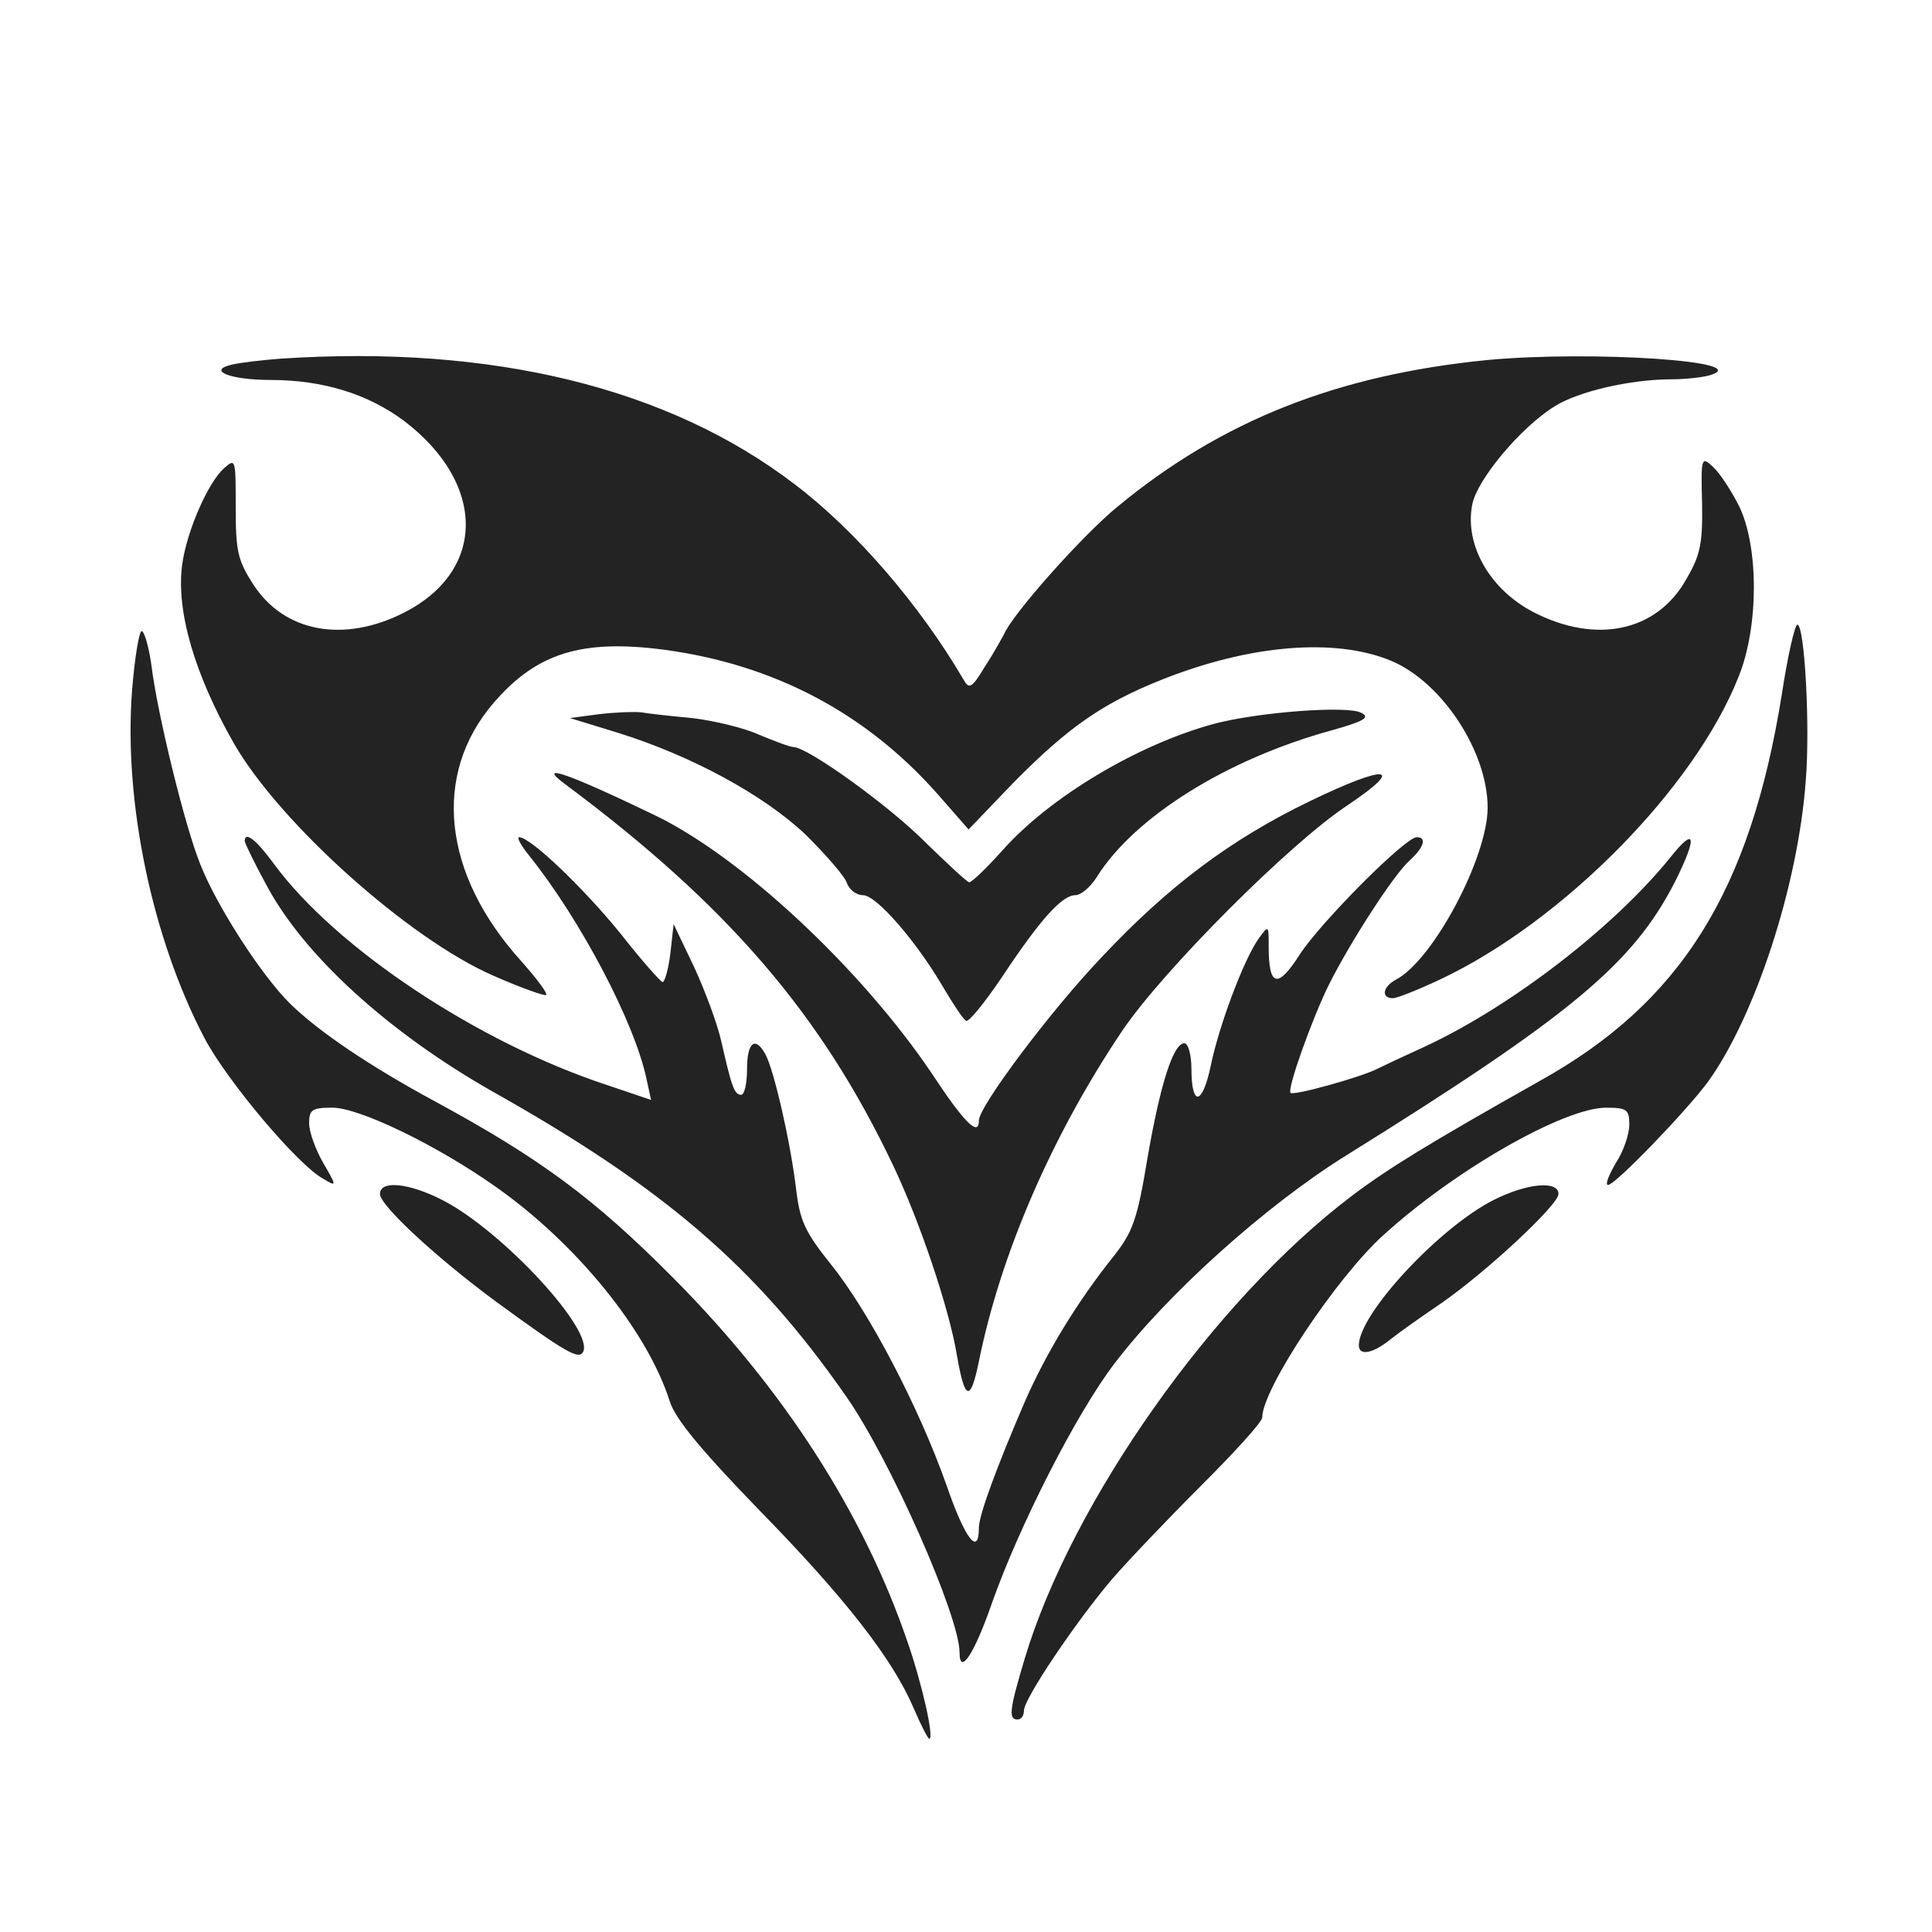 <!--?xml version="1.0" standalone="no"?-->

<svg version="1.0" xmlns="http://www.w3.org/2000/svg" width="300pt" height="300pt" viewBox="0 0 300 300" preserveAspectRatio="xMidYMid meet">
<g transform="translate(0,300) scale(0.1,-0.1)" fill="#232323" stroke="none">
<path d="M435 2443 c-27 -2 -61 -6 -74 -9 -41 -9 -4 -24 59 -24 82 0 152 -22
208 -64 127 -97 127 -232 0 -297 -94 -48 -187 -31 -235 44 -24 37 -27 52 -27
119 0 75 0 77 -18 61 -25 -22 -58 -98 -65 -149 -10 -72 19 -171 80 -278 71
-124 272 -304 403 -361 43 -19 80 -32 82 -30 3 2 -15 26 -39 53 -122 135 -138
289 -43 400 67 78 137 100 266 83 170 -23 312 -98 423 -223 l49 -56 70 73 c85
86 138 123 231 160 136 54 268 65 355 29 79 -33 150 -141 150 -228 0 -77 -84
-236 -142 -267 -21 -11 -24 -29 -5 -29 6 0 39 13 73 29 191 90 396 298 464
471 31 77 31 200 1 263 -12 24 -30 52 -41 62 -18 17 -19 15 -17 -57 1 -64 -3
-81 -26 -120 -46 -79 -139 -98 -235 -49 -68 35 -108 104 -96 167 7 39 76 121
128 153 36 23 118 42 181 42 22 0 48 3 59 6 76 22 -182 39 -344 24 -233 -23
-413 -94 -575 -228 -55 -45 -164 -168 -176 -198 -3 -5 -15 -28 -29 -49 -21
-35 -25 -37 -34 -21 -68 116 -167 231 -262 303 -196 150 -470 217 -799 195z" id="node1" class="node"></path>
<path d="M2767 1923 c-49 -307 -157 -480 -377 -602 -172 -97 -234 -135 -291
-178 -214 -162 -435 -475 -508 -719 -24 -80 -25 -94 -11 -94 6 0 10 6 10 14 0
18 80 137 136 203 25 29 87 94 139 146 52 52 95 99 95 106 0 44 115 217 188
283 112 102 281 198 346 198 32 0 36 -3 36 -26 0 -15 -9 -42 -21 -60 -11 -19
-17 -34 -12 -34 11 0 121 114 155 160 73 101 140 304 152 468 7 86 -2 242 -13
242 -4 0 -15 -48 -24 -107z" id="node2" class="node"></path>
<path d="M205 1927 c-13 -172 31 -383 112 -538 35 -67 147 -200 186 -220 20
-12 20 -11 -1 25 -12 21 -22 48 -22 62 0 21 5 24 36 24 42 0 162 -58 254 -123
125 -88 235 -223 270 -333 9 -28 49 -76 139 -169 134 -137 207 -231 240 -308
11 -26 22 -47 24 -47 8 0 -11 85 -34 151 -68 199 -192 392 -363 564 -123 124
-207 186 -371 275 -100 54 -180 108 -224 151 -45 44 -115 153 -140 217 -24 59
-67 235 -76 310 -4 28 -11 52 -15 52 -4 0 -11 -42 -15 -93z" id="node3" class="node"></path>
<path d="M930 1891 l-45 -6 75 -23 c115 -36 227 -97 292 -159 31 -31 60 -64
63 -74 4 -11 15 -19 25 -19 21 0 83 -72 124 -142 16 -27 31 -50 36 -53 4 -3
29 28 56 68 59 89 93 127 114 127 8 0 23 12 33 28 58 93 201 183 365 228 50
14 60 20 46 27 -21 12 -162 1 -229 -17 -118 -32 -254 -113 -328 -196 -25 -28
-48 -50 -52 -50 -3 0 -33 28 -67 61 -56 57 -184 149 -206 149 -5 0 -29 9 -53
19 -24 11 -71 22 -104 26 -33 3 -69 7 -80 9 -11 1 -40 0 -65 -3z" id="node4" class="node"></path>
<path d="M878 1782 c251 -187 397 -356 509 -592 41 -86 87 -222 99 -295 12
-70 21 -73 34 -9 34 168 114 352 223 514 63 93 259 290 350 350 91 61 61 64
-59 6 -122 -59 -219 -131 -324 -243 -79 -83 -190 -231 -190 -253 0 -26 -23 -3
-73 73 -110 163 -296 337 -432 402 -137 66 -183 81 -137 47z" id="node5" class="node"></path>
<path d="M380 1694 c0 -3 15 -34 33 -67 58 -110 190 -230 352 -322 265 -149
408 -271 548 -472 69 -98 177 -343 177 -399 0 -37 23 -2 50 76 42 119 130 293
190 372 82 108 234 245 359 323 352 219 447 299 512 426 35 70 32 87 -7 38
-87 -108 -245 -230 -379 -293 -33 -15 -67 -31 -75 -35 -24 -13 -132 -43 -136
-38 -6 5 33 114 59 167 34 68 102 173 126 194 22 20 27 36 11 36 -18 0 -148
-131 -181 -181 -35 -55 -49 -52 -49 11 0 34 0 34 -16 12 -23 -33 -61 -134 -74
-197 -13 -62 -30 -64 -30 -4 0 21 -5 39 -11 39 -17 0 -37 -62 -57 -177 -16
-97 -23 -116 -53 -154 -56 -70 -104 -149 -137 -224 -44 -102 -72 -178 -72
-197 0 -45 -21 -19 -50 65 -43 122 -121 271 -180 344 -40 50 -48 67 -54 118
-9 74 -34 182 -47 207 -16 30 -29 20 -29 -22 0 -22 -4 -40 -9 -40 -11 0 -15
13 -31 83 -6 27 -25 78 -42 115 l-32 67 -5 -45 c-3 -25 -9 -45 -12 -45 -3 0
-33 34 -66 76 -56 69 -139 149 -157 149 -4 0 3 -13 16 -29 80 -100 164 -260
182 -347 l7 -32 -68 23 c-201 66 -422 213 -518 344 -27 37 -45 51 -45 35z" id="node6" class="node"></path>
<path d="M590 1146 c0 -18 89 -100 180 -167 108 -79 128 -90 135 -79 20 32
-124 188 -217 236 -52 27 -98 32 -98 10z" id="node7" class="node"></path>
<path d="M2320 1137 c-84 -42 -210 -177 -210 -226 0 -17 22 -13 50 10 14 11
48 35 76 54 70 48 184 154 184 171 0 21 -48 17 -100 -9z" id="node8" class="node"></path>
</g>
<g transform="translate(0,300) scale(0.1,-0.1)" fill="#FFFFFF" stroke="none">

</g>
</svg>